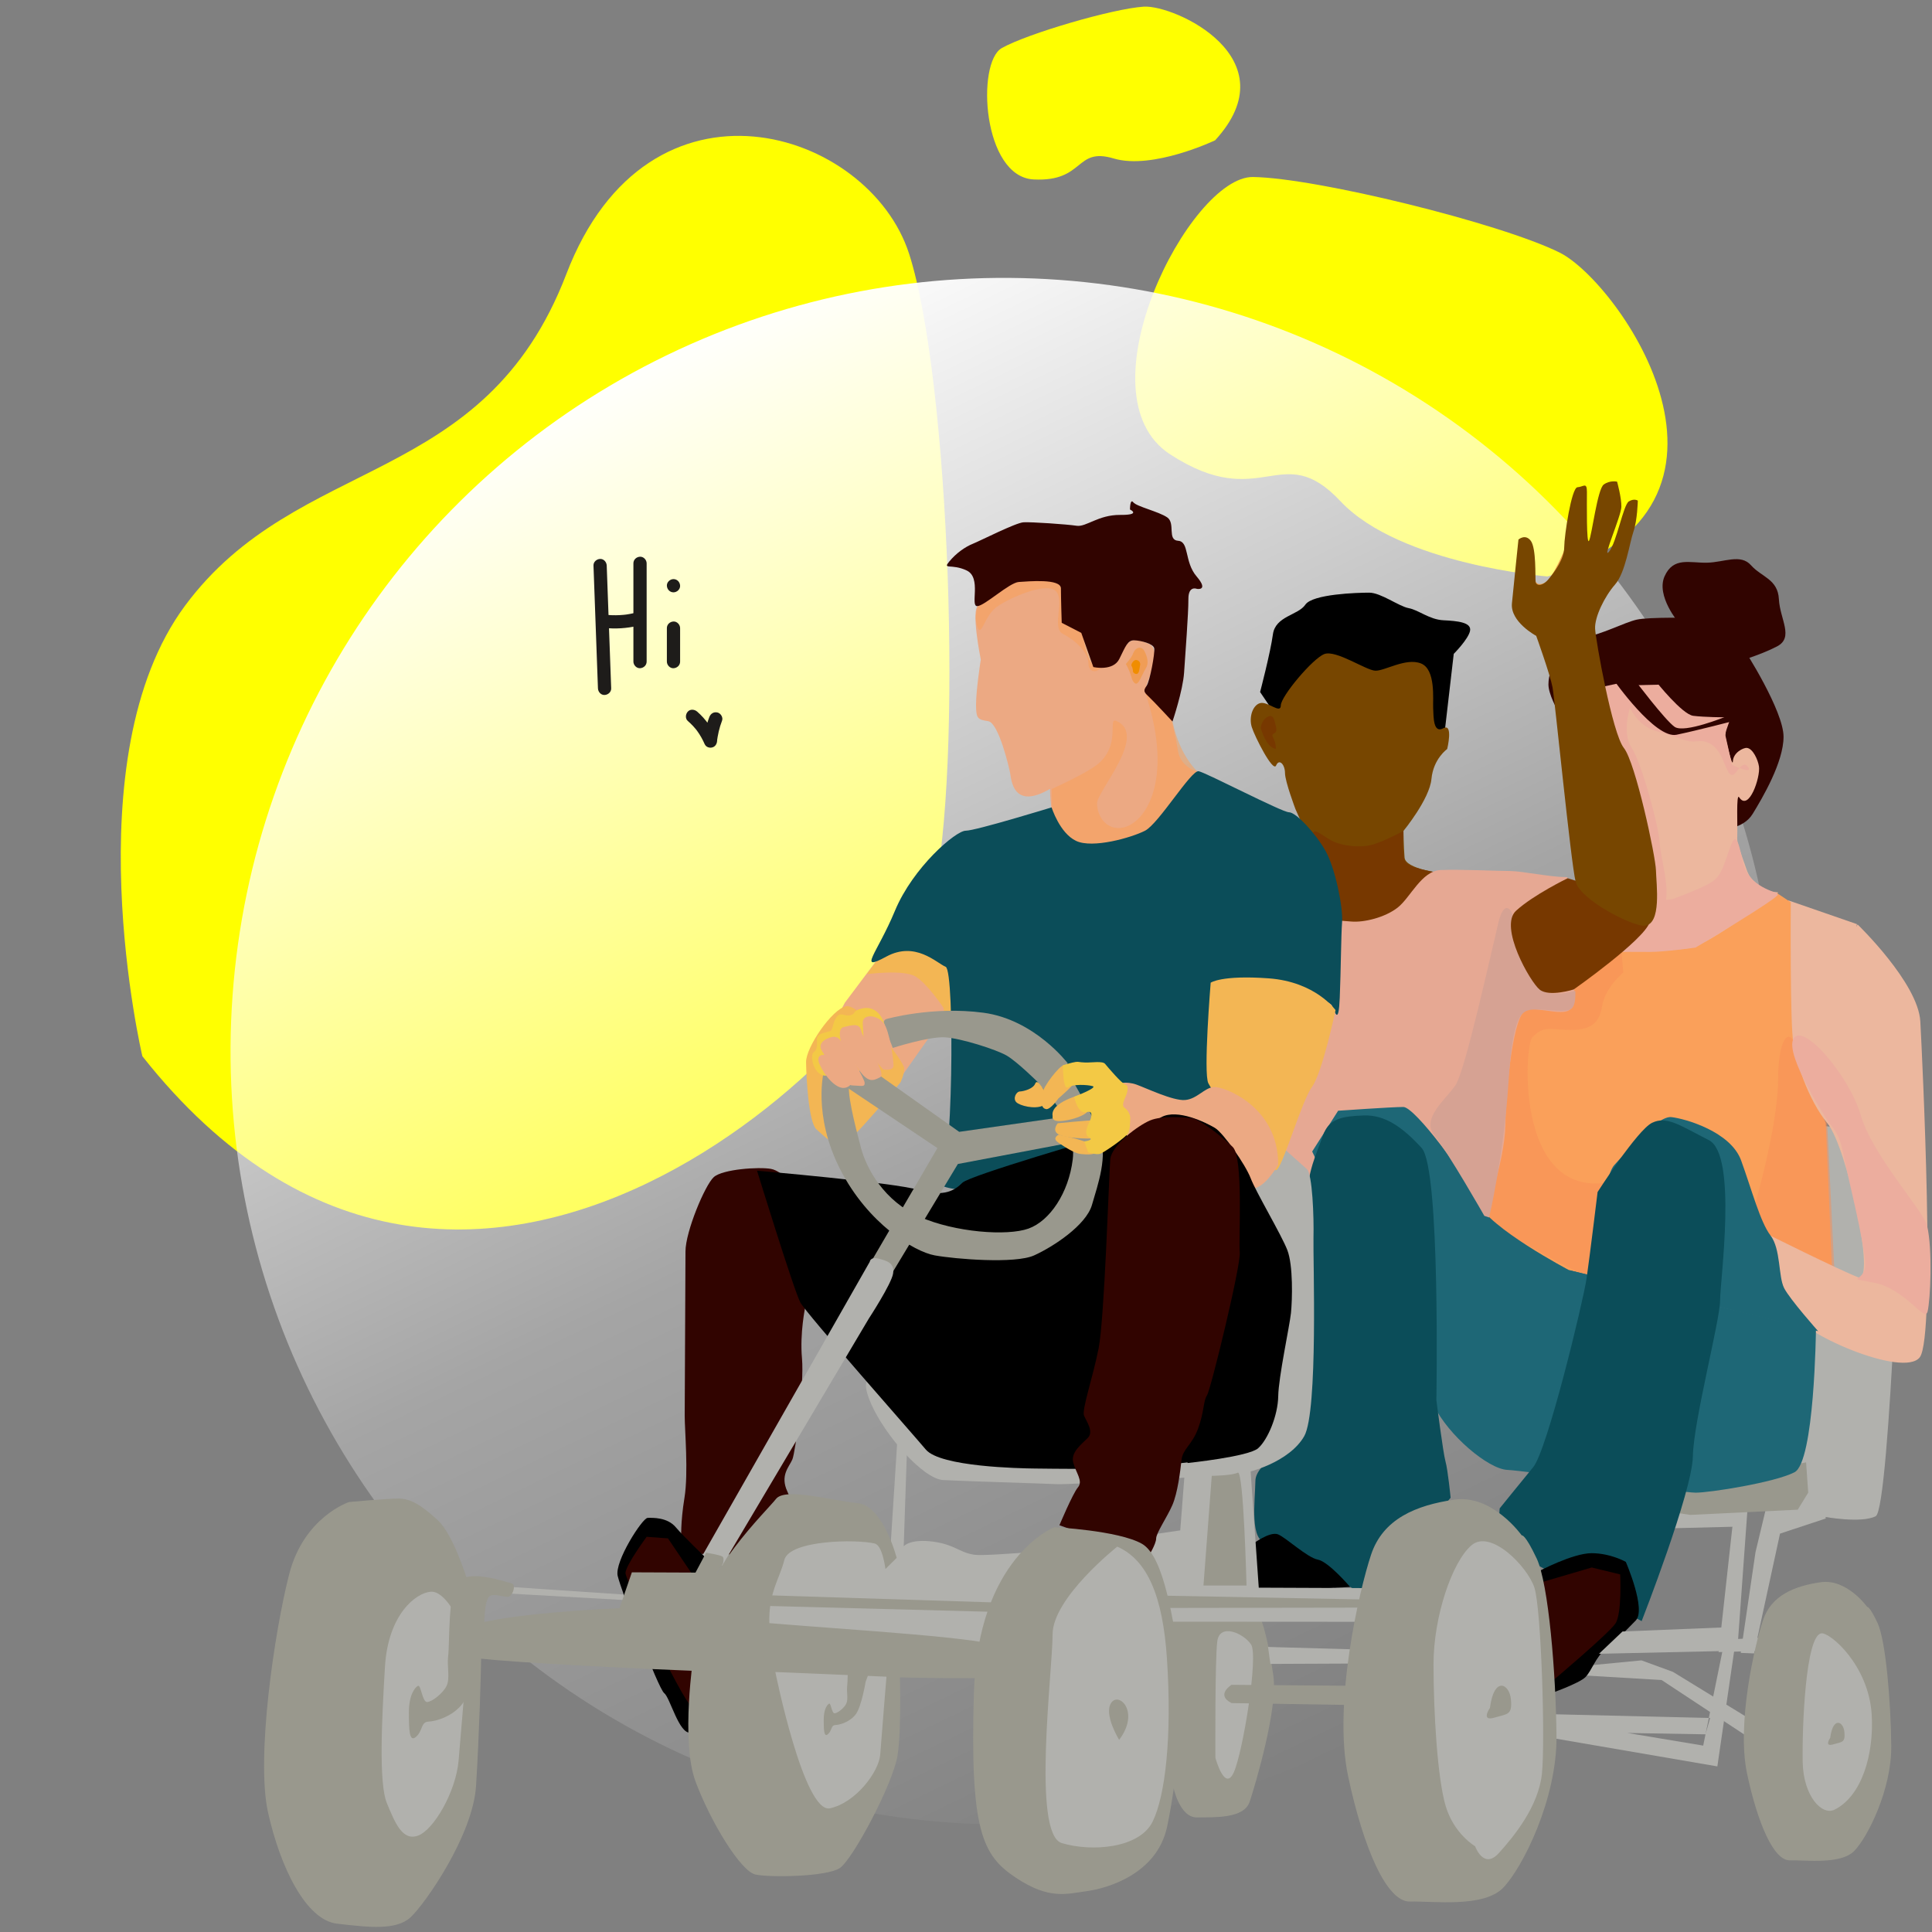 <?xml version="1.0" encoding="UTF-8" standalone="no"?> <svg xmlns="http://www.w3.org/2000/svg" xmlns:xlink="http://www.w3.org/1999/xlink" xmlns:serif="http://www.serif.com/" width="100%" height="100%" viewBox="0 0 1000 1000" version="1.1" xml:space="preserve" style="fill-rule:evenodd;clip-rule:evenodd;stroke-linejoin:round;stroke-miterlimit:2;"><rect x="0" y="0" width="1000" height="1000" fill="#808080" stroke="none"/> <g transform="matrix(0.848,0,0,1.341,-912.049,-224.514)"> <path d="M1162.42,575.095C1162.42,575.095 1119.53,460.005 1188.49,401.197C1257.44,342.39 1370.98,356.112 1421.2,273.222C1471.43,190.333 1605.85,217.106 1630.45,265.426C1655.06,313.746 1663.75,463.804 1644.62,515.324C1625.49,566.843 1360.66,733.874 1162.42,575.095Z" style="fill:rgb(255,255,0);"></path> </g> <g transform="matrix(0.091,-0.326,0.63,0.175,332.938,576.695)"> <path d="M1162.42,575.095C1162.42,575.095 1119.53,460.005 1188.49,401.197C1257.44,342.39 1137.62,344.267 1187.85,261.378C1238.07,178.489 1605.85,217.106 1630.45,265.426C1655.06,313.746 1663.75,463.804 1644.62,515.324C1625.49,566.843 1360.66,733.874 1162.42,575.095Z" style="fill:rgb(255,255,0);"></path> </g> <g transform="matrix(-0.04,-0.153,0.296,-0.077,505.21,294.755)"> <path d="M1162.42,575.095C1162.42,575.095 1119.53,460.005 1188.49,401.197C1257.44,342.39 1137.62,344.267 1187.85,261.378C1238.07,178.489 1605.85,217.106 1630.45,265.426C1655.06,313.746 1663.75,463.804 1644.62,515.324C1625.49,566.843 1360.66,733.874 1162.42,575.095Z" style="fill:rgb(255,255,0);"></path> </g> <g transform="matrix(0.607,1.253,-1.253,0.607,584.254,-956.431)"> <circle cx="949.673" cy="511.665" r="287.483" style="fill:url(#_Linear1);"></circle> </g> <g id="Ebene3" transform="matrix(0.987,0,0,0.987,-706.4,119.501)"> <g transform="matrix(1.014,0,0,1.014,777.874,-121.127)"> <path d="M882.445,784.526C882.445,784.526 901.247,787.998 908.742,784.212C916.238,780.427 922.5,585.38 922.5,585.38L871.988,581.756L868.798,749.862L872.235,774.888L882.445,784.526Z" style="fill:rgb(177,177,173);"></path> </g> <g transform="matrix(1,0,0,1,61.863,0)"> <path d="M1570.77,789.999L1525.2,759.951L1482.48,757.439L1483.16,752.684L1514.64,749.649L1531.15,755.678L1574.74,782.393L1570.77,789.999Z" style="fill:rgb(177,177,173);"></path> </g> <g transform="matrix(1,0,0,1,61.863,0)"> <path d="M1578.7,744.648L1555.1,745.316L1562.34,679.581L1528.31,680.426L1529.88,668.895L1570.39,668.462L1565.34,738.433L1577.95,737.689L1578.7,744.648Z" style="fill:rgb(177,177,173);"></path> </g> <g transform="matrix(0.994,0.113,-0.113,0.994,151.098,-173.111)"> <path d="M1607.49,670.744L1584.57,681.325L1578.13,745.259L1571.17,745.771L1572.9,692.422L1577.3,656.543L1602.14,644.995L1607.49,670.744Z" style="fill:rgb(177,177,173);"></path> </g> <g transform="matrix(0.692,0,0,0.692,690.21,248.242)"> <path d="M1451.87,684.119C1451.87,684.119 1436.51,662.431 1416.48,665.37C1396.45,668.309 1379.14,675.384 1372.86,694.205C1366.59,713.027 1352.8,772.686 1360.81,810.372C1368.82,848.058 1381.05,876.436 1393.25,876.131C1405.45,875.826 1431.89,879.488 1442.12,868.911C1452.35,858.334 1470.38,822.335 1470.09,789.448C1469.8,756.561 1465.96,709.471 1459.69,696.195C1453.42,682.918 1451.87,684.119 1451.87,684.119Z" style="fill:rgb(153,152,141);"></path> </g> <g transform="matrix(1,0,0,1,61.863,0)"> <path d="M1534.2,205.555C1534.2,205.555 1522.16,191.415 1526.78,181.128C1531.4,170.84 1539.88,174.196 1548.99,174.014C1558.09,173.832 1566.63,169.161 1572.11,175.362C1577.58,181.563 1586.18,182.577 1586.72,193.146C1587.27,203.715 1594.75,213.179 1585.76,217.903C1576.76,222.627 1563.29,226.457 1563.29,226.457L1534.2,205.555Z" style="fill:rgb(49,4,0);"></path> </g> <g transform="matrix(1,0,0,1,61.863,0)"> <path d="M1548.73,213.778C1548.73,213.778 1563.77,212.868 1566.49,216.536C1569.2,220.204 1589.16,251.907 1589.16,265.281C1589.16,278.654 1578.07,297.419 1572.95,305.767C1567.83,314.115 1555.96,313.903 1555.96,313.903L1560.91,286.917L1551.01,261.92L1520.03,247.307L1504.09,245.794L1481.44,268.213C1481.44,268.213 1465.93,247.684 1465.87,237.87C1465.82,228.057 1474.04,214.871 1483.86,213.325C1493.69,211.78 1505.54,205.395 1512.08,203.895C1518.63,202.395 1542.74,202.968 1542.74,202.968L1548.73,213.778Z" style="fill:rgb(49,4,0);"></path> </g> <g transform="matrix(1.112,0,0,1.365,-85.736,-98.089)"> <path d="M1401.75,266.303L1406.3,234.368C1406.3,234.368 1413.28,228.67 1414,225.47C1414.71,222.27 1408.12,221.722 1401.46,221.46C1394.79,221.198 1389.76,217.516 1385.06,216.807C1380.36,216.097 1371.96,210.851 1366.4,210.851C1360.84,210.851 1339.7,211.374 1336.31,215.472C1332.91,219.57 1322.2,219.807 1321.02,226.881C1319.84,233.954 1314.98,249.032 1314.98,249.032L1323.13,258.879L1348.6,249.539L1401.75,266.303Z"></path> </g> <g transform="matrix(1,0,0,1,61.863,0)"> <path d="M1582.18,430.703C1582.18,430.703 1601.14,434.159 1601.24,444.81C1601.33,455.461 1615.02,433.64 1615.02,433.64L1627.65,363.554L1591.69,351.102L1582.18,430.703Z" style="fill:rgb(236,183,158);"></path> </g> <g transform="matrix(1,0,0,1,61.863,0)"> <path d="M1575.28,366.37L1586.31,346.883C1586.31,346.883 1573.8,346.678 1569.74,334.81C1565.69,322.941 1564.67,321.845 1564.89,317.137C1565.1,312.428 1564.28,294.617 1565.85,297.007C1570.97,304.838 1577.1,286.472 1576.27,280.858C1575.75,277.355 1573.1,271.511 1569.99,271.142C1568.12,270.92 1562.8,273.602 1562.6,278.096C1562.39,282.475 1558.52,264.969 1558.52,264.969C1558.52,264.969 1560.4,258.143 1556.3,255.146C1552.2,252.15 1523.31,240.378 1520.33,239.702C1517.36,239.026 1498.81,238.797 1495.89,243.909C1492.97,249.022 1494.82,260.091 1494.82,260.091L1507.68,330.736C1507.68,330.736 1518.52,363.775 1503.94,373.36C1489.36,382.944 1476.31,393.488 1476.31,393.488L1472.56,402.846L1468.79,408.361C1468.79,408.361 1461.37,427.3 1468.64,430.537C1475.91,433.773 1516.32,440.329 1521.85,436.572C1527.39,432.815 1565.03,371.294 1565.03,371.294L1575.28,366.37Z" style="fill:rgb(236,183,158);"></path> </g> <g transform="matrix(1,0,0,1,61.863,0)"> <path d="M1592.96,352.1L1585.7,347.261C1585.7,347.261 1550.35,374.328 1540.15,376.066C1529.95,377.805 1503.9,377.91 1503.9,377.91L1452.14,404.845L1441.65,431.632L1435.19,498.641L1432.02,526.539L1477.15,569.768L1543.1,557.542L1592.72,572.342L1615.88,575.034L1611.3,467.854C1611.3,467.854 1596.17,434.587 1594.33,425.913C1592.5,417.238 1592.96,352.1 1592.96,352.1Z" style="fill:rgb(250,160,90);"></path> </g> <g transform="matrix(1.014,0,0,1.014,712.971,-121.127)"> <path d="M778.405,635.737C778.405,635.737 835.712,669.962 830.832,660.296C824.743,648.234 915.469,577.061 850.505,606.477C785.541,635.892 790.596,541.517 795.137,536.587C801.175,530.031 805.205,532.702 814.66,532.702C824.115,532.702 829.677,530.296 831.227,520.531C832.777,510.766 842.196,503.008 842.196,503.008L840.985,488.527L815.395,503.086L791.254,513.012L775.708,527.068L768.702,596.562L763.643,617.613L764.572,626.119L778.405,635.737Z" style="fill:rgb(250,142,87);fill-opacity:0.49;"></path> </g> <g transform="matrix(1.014,0,0,1.014,712.971,-121.127)"> <path d="M951.398,657.14L947.646,580.41C947.646,580.41 933.412,560.612 931.826,545.47C930.24,530.328 922.303,533.392 922.303,558.053C922.303,582.714 909.64,625.537 909.64,625.537L910.645,637.748L951.398,657.14Z" style="fill:rgb(250,142,87);fill-opacity:0.49;"></path> </g> <g transform="matrix(1.06,0,0,1.06,-16.287,-21.807)"> <path d="M1404.07,338.405C1404.07,338.405 1385.91,336.355 1385.44,330.629C1384.97,324.902 1384.9,317.425 1384.9,317.425C1384.9,317.425 1397.81,301.747 1398.74,291.731C1399.68,281.715 1406.53,276.914 1406.53,276.914C1406.53,276.914 1409.67,263.909 1404.61,266.643C1399.56,269.377 1399.81,260.997 1399.59,256.718C1399.37,252.439 1400.99,237.479 1393.52,234.561C1386.05,231.642 1375.64,238.326 1370.98,238.162C1366.32,237.997 1351.51,227.724 1345.73,229.934C1339.95,232.145 1324.21,250.913 1324.21,255.37C1324.21,259.827 1317.65,253.122 1313.91,254.223C1310.17,255.323 1308.4,261.36 1309.84,266.037C1311.28,270.715 1320.38,288.67 1321.89,285.063C1323.41,281.456 1326.29,284.619 1326.29,288.8C1326.29,292.982 1331.47,306.666 1331.47,306.666L1351.94,352.81L1354.49,364.725L1386.87,365.356L1404.07,338.405Z" style="fill:rgb(119,70,0);"></path> </g> <g transform="matrix(1.014,0,0,1.014,712.971,-121.127)"> <path d="M728.396,429.844C728.396,429.844 719.696,434.607 713.166,436.692C706.635,438.776 696.86,437.653 691.413,434.823C685.965,431.994 681.276,426.701 681.439,432.981C681.602,439.261 691.651,465.625 691.651,465.625L693.654,476.526L701.873,482.936L727.484,478.848L738.169,465.962L746.269,454.024L744.532,450.982C744.532,450.982 731.085,449.048 729.368,445.564C727.651,442.08 728.396,429.844 728.396,429.844Z" style="fill:rgb(119,56,0);"></path> </g> <g transform="matrix(1.014,0,0,1.014,712.971,-121.127)"> <path d="M841.448,354.59C841.448,354.59 844.779,374.212 859.44,378.224C874.102,382.236 874.443,384.143 880.892,383.392C887.341,382.641 891.414,387.583 893.743,393.024C896.072,398.464 896.9,401.309 898.911,400.783C900.922,400.256 903.947,392.622 906.791,396.751C909.635,400.881 898.43,395.618 898.43,395.618L894.843,379.568L897.322,372.441L861.695,354.114L841.448,354.59Z" style="fill:rgb(236,173,158);"></path> </g> <g transform="matrix(1.014,0,0,1.014,777.874,-121.127)"> <path d="M899.405,478.174C899.405,478.174 930.735,508.393 931.828,528.312C932.921,548.231 939.767,690.701 931.607,701.919C923.446,713.137 868.209,689.134 864.99,677.931C861.771,666.727 851.147,637.551 851.147,637.551C851.147,637.551 890.152,657.002 899.675,660.614C909.198,664.226 893.981,593.441 883.852,581.101C873.722,568.76 866.665,547.396 866.665,538.595C866.665,529.793 899.405,478.174 899.405,478.174Z" style="fill:rgb(236,183,158);"></path> </g> <g transform="matrix(1,0,0,1,61.863,0)"> <path d="M1431.43,520.23C1431.43,520.23 1442.98,488.359 1443.3,468.816C1443.62,449.272 1447.45,409.924 1454.5,408.402C1461.56,406.879 1477.26,413.337 1478.21,406.234C1479.17,399.132 1479.97,395.074 1479.97,395.074C1479.97,395.074 1467.01,402.739 1460.32,393.563C1453.63,384.388 1446.38,367.963 1449.78,359.693C1453.17,351.423 1482.45,338.864 1474.65,338.864C1466.85,338.864 1451.62,335.7 1445.85,335.7C1440.08,335.7 1419.17,334.743 1409.26,335.191C1399.35,335.64 1393.52,349.554 1386.89,354.804C1380.27,360.054 1369.1,362.796 1362.36,362.181C1355.61,361.566 1353.87,361.566 1353.87,361.566L1337.64,422.268L1331.64,452.457L1325.15,481.606C1325.15,481.606 1329.88,498.294 1342.51,497.157C1355.14,496.02 1431.43,520.23 1431.43,520.23Z" style="fill:rgb(230,168,147);"></path> </g> <g transform="matrix(1,0,0,1,61.863,0)"> <path d="M1522.37,236.43C1522.37,236.43 1535.97,253.573 1541.82,254.312C1547.66,255.05 1558.59,255.11 1558.59,255.11L1561.18,252.534L1522.37,236.43" style="fill:rgb(49,4,0);"></path> </g> <g transform="matrix(1,0,0,1,61.863,0)"> <path d="M1602.1,661.675L1600.98,645.809L1579.7,649.994L1528.87,654.956L1528.87,671.641L1540.25,673.364L1596.62,670.625L1602.1,661.675Z" style="fill:rgb(153,152,141);"></path> </g> <g transform="matrix(1,0,0,1,61.863,0)"> <path d="M1476.67,545C1476.67,545 1434.36,522.741 1428.65,509.263C1422.93,495.785 1395.81,459.44 1389.78,459.44C1383.74,459.44 1355.58,461.413 1355.58,461.413L1341.97,482.805C1341.97,482.805 1398.08,599.914 1405.7,615.793C1413.31,631.672 1434.33,649.282 1444.26,649.753C1454.18,650.225 1535.63,661.705 1543.09,661.705C1550.55,661.705 1584.35,656.405 1594.88,651.017C1605.41,645.63 1606.15,576.375 1606.15,576.375" style="fill:rgb(30,103,118);"></path> </g> <g transform="matrix(1,0,0,1,61.863,0)"> <path d="M1476.67,545C1476.67,545 1483.52,552.179 1487.52,545.515C1491.53,538.851 1494.2,496.711 1500.37,489.934C1506.54,483.157 1523,463.9 1530.38,464.755C1537.76,465.61 1561.42,472.393 1566.91,487.475C1572.4,502.557 1576.9,519.752 1582.33,526.842C1587.77,533.931 1586.38,548.423 1589.46,554.424C1592.54,560.424 1607.31,577.011 1607.31,577.011" style="fill:rgb(30,103,118);"></path> </g> <g transform="matrix(1,0,0,1,61.863,0)"> <path d="M1514.75,729.065C1514.75,729.065 1541.25,661.369 1541.6,642.729C1541.95,624.088 1555.88,571.293 1555.88,560.883C1555.88,550.473 1565.1,484.511 1549.98,476.823C1534.85,469.135 1527.96,463.975 1520.21,467.746C1512.46,471.517 1491.64,504.042 1491.64,504.042C1491.64,504.042 1487.59,537.475 1485.87,549.339C1484.14,561.202 1465.3,639.3 1457.9,648.3C1450.51,657.3 1440.31,669.923 1440.31,669.923C1440.31,669.923 1438.06,689.145 1447.32,688.305C1456.57,687.464 1457.82,698.464 1457.82,698.464L1514.75,729.065Z" style="fill:rgb(11,77,89);"></path> </g> <g transform="matrix(1,0,0,1,61.863,0)"> <path d="M1460.67,702.994C1460.67,702.994 1478.6,693.427 1488.53,693.441C1498.46,693.455 1506.44,697.994 1506.44,697.994C1506.44,697.994 1517.32,723.043 1511.62,728.769C1505.91,734.495 1500.1,740.937 1495.49,744.257C1490.87,747.577 1488.55,755.1 1485.28,758.428C1482.02,761.755 1466.13,767.307 1466.13,767.307L1460.67,702.994Z"></path> </g> <g transform="matrix(1,0,0,1,61.863,0)"> <path d="M1414.57,664.362C1414.57,664.362 1413.14,649.787 1411.88,645.336C1410.62,640.885 1407.1,613.194 1407.1,613.194C1407.1,613.194 1409.27,491.782 1399.41,480.994C1389.54,470.207 1380.25,463.476 1369.02,463.887C1357.78,464.298 1350.73,465.447 1347.64,474.385C1344.55,483.322 1338.96,493.745 1339.24,510.274C1339.52,526.804 1345.4,604.107 1339.33,621.108C1333.26,638.109 1312.33,645.234 1312.19,655.571C1312.04,665.908 1308.9,688.048 1318.61,688.048C1328.32,688.048 1363.71,714.616 1369.19,714.212C1374.66,713.807 1414.57,664.362 1414.57,664.362Z" style="fill:rgb(11,77,89);"></path> </g> <g transform="matrix(1,0,0,1,61.863,0)"> <path d="M1361.88,711.165L1315.13,713.623L1310.69,711.994L1310.69,688.692C1310.69,688.692 1319.78,681.814 1324.08,683.581C1328.37,685.348 1339.35,695.774 1344.96,696.827C1350.57,697.881 1361.88,711.165 1361.88,711.165Z"></path> </g> <g transform="matrix(1,0,0,1,61.863,0)"> <path d="M1269.15,815.997C1269.15,815.997 1272.35,832.135 1281.53,832.009C1290.72,831.882 1306.24,832.743 1309.21,823.737C1312.18,814.73 1324.08,774.833 1321.61,757.713C1319.13,740.593 1314.85,719.932 1308.78,719.932C1302.71,719.932 1266.25,721.956 1266.25,721.956C1266.25,721.956 1271.08,742.434 1271.08,756.503C1271.08,770.571 1269.15,815.997 1269.15,815.997Z" style="fill:rgb(153,152,141);"></path> </g> <g transform="matrix(1,0,0,1,56.02,0.99)"> <path d="M1505.53,235.853C1505.53,235.853 1503.48,249.321 1498.08,251.343C1492.68,253.365 1488.2,246.303 1488.2,246.303L1492.12,239.298L1505.53,235.853Z" style="fill:rgb(49,4,0);"></path> </g> <g transform="matrix(1,0,0,1,61.863,0)"> <path d="M1459.2,183.637C1459.2,183.637 1458.7,193.062 1464.21,191.094C1469.71,189.127 1474.6,166.439 1474.6,166.439C1474.6,166.439 1468.12,182.65 1463.87,184.559C1459.61,186.469 1459.2,183.637 1459.2,183.637Z" style="fill:rgb(236,158,73);"></path> </g> <g transform="matrix(1,0,0,1,61.863,0)"> <path d="M1049.23,722.404L1095.35,711.745C1095.35,711.745 1102.63,693.968 1112.48,692.603C1122.33,691.238 1121.02,687.382 1121.02,687.382L1124.69,629.989L1129.63,634.396L1127.77,689.801C1127.77,689.801 1131,685.752 1143.35,687.409C1155.7,689.065 1158.1,694.414 1167.57,694.414C1177.03,694.414 1199.51,692.447 1199.51,692.447L1172.27,745.559L1123.85,743.204L1044.66,734.29L1049.23,722.404Z" style="fill:rgb(177,177,173);"></path> </g> <g transform="matrix(1,0,0,1,61.863,0)"> <path d="M1254.65,684.126L1272.78,681.484L1275.35,648.193L1309.24,644.151L1313.96,711.524L1375.18,711.773L1371.82,729.422L1268.33,729.356L1254.7,692.411L1254.65,684.126Z" style="fill:rgb(177,177,173);"></path> </g> <g transform="matrix(1,0,0,1,61.863,0)"> <path d="M1291.22,800.737C1291.22,800.737 1296.16,819.085 1300.93,808.226C1305.7,797.367 1313.88,747.254 1309.92,741.308C1305.96,735.363 1293.45,729.947 1292.2,739.686C1290.94,749.424 1291.22,800.737 1291.22,800.737Z" style="fill:rgb(177,177,173);"></path> </g> <g transform="matrix(1,0,0,1,61.863,0)"> <path d="M1299.7,772.053L1370.32,773.186L1370.01,763.033L1299.66,762.476C1299.66,762.476 1291.13,767.762 1299.7,772.053Z" style="fill:rgb(153,152,141);"></path> </g> <g transform="matrix(1,0,0,1,61.863,0)"> <path d="M1468.12,760.309C1468.12,760.309 1497.49,735.578 1501.01,730.303C1504.53,725.029 1503.49,704.574 1503.49,704.574L1488.57,700.938L1462.88,708.491L1468.12,760.309Z" style="fill:rgb(49,4,0);"></path> </g> <g transform="matrix(1,0,0,1,61.863,0)"> <path d="M1564.02,739.544L1554.45,805.256L1469.08,790.589L1468.57,777.907L1550.66,779.874L1548.23,788.431L1507.3,787.726L1547.03,794.354L1558.2,739.485L1564.02,739.544Z" style="fill:rgb(177,177,173);"></path> </g> <g transform="matrix(1,0,0,1,69.972,0)"> <path d="M1607.76,827.959C1601.17,831.191 1591.46,820.861 1591.09,803.041C1590.73,785.221 1592.57,736.363 1600.92,735.471C1605.51,734.981 1625.65,752.166 1627.27,777.958C1628.6,799.091 1621.93,821.003 1607.76,827.959Z" style="fill:rgb(177,177,173);"></path> </g> <g transform="matrix(1,0,0,1,61.863,0)"> <path d="M1557.93,744.741L1492.38,746.195L1504.7,734.504L1560.4,732.255L1557.93,744.741Z" style="fill:rgb(177,177,173);"></path> </g> <g transform="matrix(1,0,0,1,63.921,0.332)"> <path d="M1379.88,750.907L1317.99,751.175L1316.76,742.279L1371.98,743.834L1379.88,750.907Z" style="fill:rgb(177,177,173);"></path> </g> <g transform="matrix(1.014,0,0,1.014,712.971,-121.127)"> <path d="M772.831,629.689C772.831,629.689 780.424,597.573 782.796,560.536C785.167,523.498 789.625,522.15 796.991,522.15C804.358,522.15 812.527,523.758 815.276,521.811C818.026,519.864 817.387,512.442 817.387,512.442C817.387,512.442 801.493,517.425 797.065,509.148C792.637,500.872 784.16,477.892 784.921,475.011C785.682,472.13 780.96,463.532 777.664,477.045C774.368,490.557 760.567,553.502 755.537,561.116C750.508,568.729 737.386,578.398 744.617,587.384C751.848,596.37 770.354,628.862 770.354,628.862" style="fill:rgb(214,162,147);"></path> </g> <g transform="matrix(1.014,0,0,1.014,712.971,-121.127)"> <path d="M839.703,492.307C839.703,492.307 848.799,492.362 856.218,492.362C863.637,492.362 879.574,490.115 879.574,490.115C879.574,490.115 923.147,464.236 922.178,462.611C921.209,460.985 907.092,459.093 904.151,445.955C901.209,432.818 900.206,429.925 896.638,440.591C893.07,451.256 891.932,454.283 885.673,457.532C879.414,460.78 867.616,465.069 867.616,465.069L854.028,466.597L839.703,492.307Z" style="fill:rgb(236,173,158);"></path> </g> <g transform="matrix(1,0,0,1,61.863,0)"> <path d="M1475.96,339.494C1475.96,339.494 1522.22,353.113 1518.97,362.607C1515.71,372.1 1479.14,397.799 1479.14,397.799C1479.14,397.799 1466.32,401.879 1461.31,397.927C1456.3,393.974 1439.74,364.929 1448.88,356.544C1458.02,348.16 1475.96,339.494 1475.96,339.494Z" style="fill:rgb(119,56,0);"></path> </g> <g transform="matrix(1.014,0,0,1.014,712.971,-121.127)"> <path d="M948.695,580.865C948.695,580.865 925.346,545.759 930.27,537.164C935.194,528.57 959.189,556.501 965.092,576.965C970.995,597.429 997.624,626.587 999.329,633.875C1002.26,646.41 1001.04,672.382 999.591,678.334C998.141,684.287 988.373,666.714 971.997,663.469C955.621,660.224 967.059,663.71 967.346,654.389C967.632,645.068 957.468,605.207 955.743,595.529C954.018,585.851 948.695,580.865 948.695,580.865" style="fill:rgb(236,173,158);"></path> </g> <g transform="matrix(1.014,0,0,1.014,712.971,-121.127)"> <path d="M846.309,364.102C846.309,364.102 840.981,378.248 846.469,386.662C851.957,395.076 860.69,427.959 861.043,435.952C861.397,443.945 868.55,466.264 861.545,469.941C854.541,473.618 847.947,456.301 847.947,456.301L838.541,404.559L825.83,371.202L831.592,355.205L839.354,353.536L847.764,359.051L846.309,364.102Z" style="fill:rgb(236,173,158);"></path> </g> <g transform="matrix(1,0,0,1,61.863,0)"> <path d="M1516.24,364.396C1510.26,364.872 1482.56,351.047 1480.1,341.158C1477.63,331.269 1469.24,245.921 1468.01,239.327C1466.78,232.734 1459.45,212.372 1459.45,212.372C1459.45,212.372 1445.79,205.103 1446.72,195.366C1447.66,185.629 1450.14,161.882 1450.14,161.882C1450.14,161.882 1453.74,158.657 1456.63,162.562C1459.52,166.466 1458.89,181.464 1459.13,183.884C1459.37,186.304 1462.73,186.56 1466.03,182.515C1469.34,178.47 1474.09,172.154 1474.14,165.887C1474.19,159.619 1477.97,134.627 1481.09,134.443C1484.21,134.259 1486.05,131.502 1486.05,136.88C1486.05,142.257 1485.73,165.266 1487.17,162.478C1488.62,159.69 1491.55,135.431 1494.86,133.025C1498.16,130.62 1501.87,131.523 1501.87,131.523C1501.87,131.523 1504.22,139.924 1504.11,144.749C1504,149.575 1493.69,172.985 1497.64,168.242C1501.59,163.5 1505.13,143.625 1508.03,141.874C1510.92,140.122 1512.74,141.474 1512.74,141.474C1512.74,141.474 1512.51,151.81 1510.44,157.746C1508.38,163.682 1506.3,179.188 1500.79,185.471C1495.28,191.754 1490,202.578 1490.34,208.674C1490.68,214.77 1499.35,263.62 1505.44,271.207C1511.53,278.794 1522.05,327.868 1522.25,335.35C1522.45,342.832 1525.33,363.672 1516.24,364.396Z" style="fill:rgb(119,70,0);"></path> </g> <g transform="matrix(1.372,-0.322,0.294,1.25,-598.706,429.766)"> <path d="M1523.98,237.126C1523.98,237.126 1534,264.608 1542.11,264.822C1550.23,265.035 1563.71,264.666 1563.71,264.666L1561.58,262.196C1561.58,262.196 1545,265.12 1542.06,261.49C1539.12,257.86 1531.59,239.079 1531.59,239.079L1523.98,237.126Z" style="fill:rgb(49,4,0);"></path> </g> </g> <g id="Figuren" transform="matrix(1,0,0,1,277.186,248.188)"> <g transform="matrix(0.685,0,0,0.685,30.002,108.107)"> <path d="M0,-92.806C0.876,-68.69 1.751,-44.574 2.627,-20.457C2.875,-13.638 3.123,-6.819 3.37,0C3.465,2.611 5.602,5.124 8.37,5C10.998,4.882 13.472,2.8 13.37,0C12.495,-24.116 11.619,-48.232 10.743,-72.348C10.496,-79.168 10.248,-85.987 10,-92.806C9.905,-95.417 7.768,-97.93 5,-97.806C2.373,-97.688 -0.102,-95.606 0,-92.806" style="fill:rgb(30,28,26);fill-rule:nonzero;"></path> </g> <g transform="matrix(0.685,0,0,0.685,50.664,94.25)"> <path d="M0,-74.245L0,0C0,2.615 2.3,5.121 5,5C7.709,4.879 10,2.803 10,0L10,-74.245C10,-76.86 7.7,-79.366 5,-79.245C2.291,-79.123 0,-77.048 0,-74.245" style="fill:rgb(30,28,26);fill-rule:nonzero;"></path> </g> <g transform="matrix(0.685,0,0,0.685,35.615,69.379)"> <path d="M0,10.83C8.345,11.767 16.808,11.189 24.992,9.328C27.545,8.747 29.29,5.666 28.484,3.177C27.619,0.503 25.069,-0.937 22.333,-0.315C20.433,0.117 18.521,0.465 16.593,0.757C17.698,0.59 16.379,0.783 16.14,0.811C15.62,0.872 15.098,0.927 14.576,0.977C13.607,1.069 12.636,1.141 11.664,1.192C7.771,1.396 3.873,1.265 0,0.83C-2.608,0.537 -5.111,3.339 -5,5.83C-4.867,8.789 -2.794,10.516 0,10.83" style="fill:rgb(30,28,26);fill-rule:nonzero;"></path> </g> <g transform="matrix(0.685,0,0,0.685,74.837,76.924)"> <path d="M0,25.311L0,0C0,-2.615 -2.3,-5.121 -5,-5C-7.709,-4.878 -10,-2.803 -10,0L-10,25.311C-10,27.926 -7.7,30.432 -5,30.311C-2.291,30.189 0,28.114 0,25.311" style="fill:rgb(30,28,26);fill-rule:nonzero;"></path> </g> <g transform="matrix(0.685,0,0,0.685,71.414,51.554)"> <path d="M0,10C2.616,10 5.121,7.7 5,5C4.879,2.291 2.803,0 0,0C-2.615,0 -5.121,2.3 -5,5C-4.878,7.709 -2.803,10 0,10" style="fill:rgb(30,28,26);fill-rule:nonzero;"></path> </g> <g transform="matrix(0.685,0,0,0.685,78.825,132.606)"> <path d="M0,-11.124C1.413,-9.898 2.762,-8.603 4.033,-7.231C4.668,-6.545 5.284,-5.842 5.88,-5.122C6.212,-4.722 6.525,-4.307 6.855,-3.907C6.707,-4.086 6.254,-4.708 6.641,-4.176C6.793,-3.965 6.95,-3.758 7.103,-3.548C8.199,-2.034 9.213,-0.46 10.136,1.166C10.597,1.979 11.036,2.804 11.452,3.642C11.66,4.06 11.862,4.481 12.058,4.906C12.228,5.274 12.894,6.825 12.305,5.423C12.811,6.626 13.379,7.765 14.603,8.411C15.613,8.945 16.654,9.157 17.791,9.004C20.395,8.655 21.884,6.607 22.126,4.094C22.189,3.439 22.157,2.611 22.359,1.986C22.265,2.673 22.245,2.824 22.299,2.44C22.323,2.265 22.349,2.09 22.375,1.916C22.427,1.566 22.483,1.217 22.541,0.868C22.774,-0.526 23.055,-1.913 23.381,-3.288C24.032,-6.041 24.875,-8.743 25.882,-11.386C26.814,-13.836 24.851,-16.977 22.39,-17.537C19.537,-18.186 17.238,-16.667 16.239,-14.045C14.016,-8.206 12.725,-2.12 12.126,4.094C15.4,3.651 18.674,3.208 21.948,2.765C18.579,-5.248 13.666,-12.474 7.071,-18.195C5.097,-19.908 1.915,-20.281 0,-18.195C-1.725,-16.315 -2.11,-12.954 0,-11.124" style="fill:rgb(30,28,26);fill-rule:nonzero;"></path> </g> </g> <g id="Ebene2" transform="matrix(0.987,0,0,0.987,-706.4,119.501)"> <g transform="matrix(1,0,0,1,61.863,0)"> <path d="M1076.15,564.238C1076.15,564.238 1081.63,560.69 1081.63,545.72C1081.63,530.75 1082.51,518.082 1077.68,510.695C1072.86,503.308 1064.58,493.067 1058.18,491.913C1051.78,490.758 1032.79,492.06 1028.16,496.222C1023.54,500.384 1013.32,524.861 1013.32,535.182C1013.32,545.503 1012.91,613.848 1012.91,621.414C1012.91,628.98 1014.93,651.299 1012.78,664.445C1010.63,677.591 1011.11,685.704 1011.11,685.704L1018.25,693.757C1018.25,693.757 1044.89,694.316 1050.72,694.251C1056.56,694.186 1063.39,691.431 1063.39,687.919C1063.39,684.408 1060.31,674.784 1062.82,672.067C1065.33,669.351 1070.82,669.749 1066.78,661.173C1062.74,652.597 1067.75,648.187 1069.39,644.217C1071.02,640.247 1075.63,604.707 1074.42,591.33C1073.2,577.953 1076.15,564.238 1076.15,564.238Z" style="fill:rgb(49,4,0);"></path> </g> <g transform="matrix(1,0,0,1,61.863,0)"> <path d="M1124.07,695.887C1124.07,695.887 1117.01,668.485 1103.6,667.202C1090.19,665.919 1065.57,658.796 1060.77,665.012C1055.96,671.228 1020.95,704.75 1020.6,730.915L1021.71,755.8L1048.51,770.97L1124.07,695.887Z" style="fill:rgb(153,152,141);"></path> </g> <g transform="matrix(1,0,0,1,61.863,0)"> <path d="M1112.66,602.612C1112.66,602.612 1103.53,598.769 1110.69,615.141C1117.85,631.513 1137.88,654.501 1148.48,655.088C1159.07,655.674 1200.01,656.855 1207.91,657.24C1215.82,657.625 1284.89,653.019 1297.12,652.665C1309.35,652.311 1330.4,645.042 1337.79,632.089C1345.17,619.135 1342.37,538.814 1342.65,527.969C1342.93,517.123 1342.07,494.555 1339.2,492.029C1336.33,489.502 1324.02,478.468 1324.02,478.468L1307.85,502.041C1307.85,502.041 1322.2,573.626 1317.83,599.65C1313.47,625.674 1314.22,632.421 1305.54,635.919C1296.86,639.417 1207.43,644.078 1207.43,644.078L1112.66,602.612Z" style="fill:rgb(177,177,173);"></path> </g> <g transform="matrix(1,0,0,1,61.863,0)"> <path d="M1204.51,292.617C1204.51,292.617 1204.42,318.519 1214.31,322.287C1224.19,326.056 1237.78,325.045 1250.37,317.615C1262.95,310.184 1282.08,283.769 1282.08,283.769C1282.08,283.769 1272.92,281.414 1271.57,272.617C1270.22,263.82 1267.78,255.224 1267.78,255.224C1267.78,255.224 1254.18,242.925 1254.8,239.506C1255.42,236.088 1263.67,219.858 1256.33,216.59C1248.98,213.323 1246.36,213.944 1243.04,219.172C1239.72,224.4 1234.92,228.179 1229.34,228.514C1223.76,228.849 1221.55,210.59 1221.55,210.59L1211.39,204.631L1211.38,184.188L1186.44,181.86C1186.44,181.86 1171.4,194.72 1167.06,196.356C1162.72,197.992 1168.18,224.773 1168.18,224.773C1168.18,224.773 1165.69,240.802 1165.69,248.404C1165.69,256.006 1166.68,256.257 1172.09,257.126C1177.5,257.994 1182.99,281.102 1183.61,284.576C1184.23,288.05 1185.27,303.879 1204.51,292.617Z" style="fill:rgb(236,169,131);"></path> </g> <g transform="matrix(1.014,5.62665e-17,-5.62665e-17,1.014,712.971,-121.127)"> <path d="M546.652,408.094C546.652,408.094 563.795,400.387 569.814,395.739C582.917,385.62 575.223,370.812 580.057,372.914C596.596,380.102 569.982,409.284 570.051,415.532C570.12,421.78 574.266,428.59 581.653,428.301C594.128,427.813 610.646,404.787 594.946,358.083C594.26,356.044 606.388,359.675 609.195,373.511C612.732,390.947 622.238,399.64 622.803,399.64C627.07,399.64 607.001,427.053 607.001,427.053L592.241,438.852L565.767,441.835L552.039,436.385L546.835,425.478L546.652,408.094Z" style="fill:rgb(250,160,90);fill-opacity:0.54;"></path> </g> <g transform="matrix(1,0,0,1,61.863,0)"> <path d="M1113.04,383.251L1096.88,404.788L1091.48,415.098L1127.66,441.976L1156.57,400.997L1154.32,379.212L1137.31,376.714L1129.95,372.907L1113.04,383.251Z" style="fill:rgb(236,169,131);"></path> </g> <g transform="matrix(1.014,0,0,1.014,712.971,-121.127)"> <path d="M459.616,492.365L451.041,503.857C451.041,503.857 470.055,501.291 476.25,505.108C482.444,508.925 490.555,521.124 490.555,521.124L491.736,526.779L499.818,517.624L494.342,492.935L481.254,489.221L459.616,492.365Z" style="fill:rgb(243,182,84);"></path> </g> <g transform="matrix(1,0,0,1,61.863,0)"> <path d="M1126.06,446.551C1126.06,446.551 1128.05,442.463 1128.05,439.182C1128.05,435.902 1105.04,405.056 1097.55,406.622C1090.05,408.189 1076.49,428.205 1076.56,435.849C1076.63,443.493 1077.85,467.529 1081.99,471.153C1086.13,474.777 1091.4,480.374 1095.75,479.246C1100.1,478.119 1126.06,446.551 1126.06,446.551Z" style="fill:rgb(243,182,84);"></path> </g> <g transform="matrix(1,0,0,1,61.863,0)"> <path d="M1205.32,302.332C1205.32,302.332 1165.49,314.563 1160.27,314.563C1155.06,314.563 1132.63,333.761 1123.17,356.537C1113.71,379.314 1103.33,388.871 1118.6,380.596C1133.87,372.322 1144.79,383.813 1149.77,385.938C1154.75,388.063 1153.37,497.742 1146.93,497.953C1140.49,498.163 1150.46,503.418 1160.09,502.555C1169.72,501.691 1218.89,495.735 1221.62,492.147C1224.34,488.559 1251.07,463.83 1261.57,464.508C1272.07,465.186 1296.08,475.892 1296.08,475.892C1296.08,475.892 1293.88,438.957 1294.2,424.684C1294.51,410.412 1292.88,403.989 1292.88,403.989C1292.88,403.989 1300.12,390.29 1314.46,393.879C1328.81,397.468 1350.7,402.689 1352.37,406.334C1354.03,409.98 1355.81,416.72 1356.43,402.15C1357.04,387.58 1357.1,369.774 1357.66,362.396C1358.22,355.017 1354.12,334.207 1348.92,325.062C1343.73,315.917 1333.5,304.887 1329.81,304.887C1326.12,304.887 1286.38,284.122 1282.44,283.369C1278.51,282.615 1261.49,310.909 1254.3,314.573C1247.11,318.237 1226.83,324.009 1218.16,319.907C1209.5,315.804 1205.32,302.332 1205.32,302.332Z" style="fill:rgb(11,77,89);"></path> </g> <g transform="matrix(1.014,5.62665e-17,-5.62665e-17,1.014,712.971,-121.127)"> <path d="M510.136,310.9C510.136,310.9 505.849,316.007 507.936,323.513C510.023,331.019 511.635,318.659 518.104,313.989C524.573,309.32 542.712,301.35 548.313,305.38C553.915,309.411 546.302,324.775 552.337,327.852C558.371,330.929 565.542,337.051 565.604,343.267C565.666,349.483 573.824,348.629 574.015,338.589C574.206,328.55 563.867,307.8 563.867,307.8L540.029,291.175L510.136,310.9Z" style="fill:rgb(250,160,90);fill-opacity:0.54;"></path> </g> <g transform="matrix(1,0,0,1,61.863,0)"> <path d="M1288.74,394.273C1288.74,394.273 1284.82,441.819 1287.52,447.014C1290.22,452.21 1319.69,496.953 1323.65,492.212C1327.61,487.471 1336.57,456.155 1341.93,448.812C1347.3,441.47 1354.22,408.65 1354.22,408.65C1354.22,408.65 1343.87,393.769 1319.09,391.979C1294.31,390.189 1288.74,394.273 1288.74,394.273Z" style="fill:rgb(243,182,84);"></path> </g> <g transform="matrix(1,0,0,1,61.863,0)"> <path d="M1324.15,489.641C1324.15,489.641 1318.73,499.473 1312.85,501.721C1306.96,503.97 1264.96,493.254 1259.53,488.585C1254.1,483.917 1250.58,480.553 1247.56,480.553C1244.55,480.553 1244.02,475.408 1241.78,471.407C1239.55,467.407 1243.39,461.557 1240.81,460.753C1238.23,459.949 1242.66,449.741 1240.85,448.275C1239.04,446.808 1244.7,445.883 1249.77,447.685C1254.84,449.488 1268.88,456.253 1275.22,455.796C1281.56,455.338 1285.42,449.328 1290.46,448.958C1295.49,448.588 1324.25,459.031 1324.15,489.641Z" style="fill:rgb(236,169,131);"></path> </g> <g transform="matrix(1,0,0,1,61.863,0)"> <path d="M1244.26,227.09C1244.26,227.09 1247.21,224.092 1248.19,221.32C1249.17,218.548 1252.43,217.325 1254.02,220.4C1255.6,223.476 1256.36,226.816 1254.76,229.367C1253.16,231.917 1252.17,234.835 1250.8,236.685C1249.42,238.535 1247.91,236.847 1247.05,233.637C1246.2,230.427 1244.26,227.09 1244.26,227.09Z" style="fill:rgb(240,157,86);"></path> </g> <g transform="matrix(1,0,0,1,61.863,0)"> <path d="M1248.05,231.343C1248.05,231.343 1247.89,228.904 1247.29,228.26C1246.69,227.617 1248.11,225.08 1249.48,225.035C1250.85,224.99 1252.03,226.252 1251.74,227.621C1251.44,228.99 1251.41,231.855 1250.18,232.289C1248.96,232.723 1248.05,231.343 1248.05,231.343Z" style="fill:rgb(240,141,0);"></path> </g> <g transform="matrix(1,0,0,1,61.863,0)"> <path d="M1283.58,645.047C1283.58,645.047 1259.48,647.792 1249.81,648.702C1240.14,649.612 1204.17,649.129 1196.45,649.039C1188.74,648.95 1147.01,648.181 1139.37,639.107C1131.73,630.034 1076.93,568.07 1073.6,562.031C1070.28,555.993 1050.85,492.869 1050.85,492.869C1050.85,492.869 1122.17,498.984 1135.68,502.94C1149.2,506.896 1154.64,503.036 1158.55,499.161C1162.45,495.286 1233.49,474.709 1233.49,474.709L1243.4,472.127L1277.68,532.719L1305.68,609.499L1283.58,645.047Z"></path> </g> <g transform="matrix(1,0,0,1,61.863,0)"> <path d="M1276.65,646.149C1276.65,646.149 1308.6,642.836 1313.62,638.406C1318.65,633.975 1324,621.325 1324.16,611.138C1324.34,600.951 1330.11,574.471 1330.84,567.503C1331.56,560.535 1332.03,542.489 1328.94,534.49C1325.86,526.491 1312.45,504.019 1309.73,496.848C1307.01,489.677 1295.37,473.013 1290.91,470.38C1286.46,467.747 1271.33,460.158 1262.85,464.795C1254.38,469.432 1247.05,476.894 1243.8,478.985C1240.54,481.077 1276.65,646.149 1276.65,646.149Z"></path> </g> <g transform="matrix(1,0,0,1,61.863,0)"> <path d="M1255.92,695.43C1255.92,695.43 1260.14,688.698 1260.14,685.771C1260.14,682.845 1265.84,674.652 1268.62,668.279C1271.41,661.907 1272.79,650.549 1273.44,644.604C1274.09,638.659 1278.99,636.721 1282.17,628.005C1285.37,619.288 1284.84,613.592 1286.79,610.712C1288.75,607.832 1304.68,542.336 1303.99,535.686C1303.29,529.035 1306.02,485.936 1300.29,480.405C1294.55,474.874 1282.84,465.635 1278.5,465.25C1274.17,464.865 1263.16,463.907 1256.97,466.497C1250.79,469.088 1236.73,479.371 1236.08,486.95C1235.43,494.53 1233.05,570.43 1229.99,585.942C1226.93,601.455 1221.01,618.3 1222.34,621.366C1223.68,624.432 1227.53,629.679 1224.33,632.963C1221.14,636.247 1215.23,640.458 1216.67,645.92C1218.11,651.383 1221.94,655.589 1219.14,658.913C1216.35,662.237 1209.42,678.789 1209.42,678.789L1255.92,695.43Z" style="fill:rgb(49,4,0);"></path> </g> <g transform="matrix(1,0,0,1,61.863,0)"> <path d="M1213.78,436.549C1213.78,436.549 1196.47,413.631 1169.61,410.022C1142.76,406.412 1118.54,413.36 1118.54,413.36C1118.54,413.36 1115.49,414.36 1118.28,419.911C1121.06,425.463 1122.02,428.479 1122.02,428.479C1122.02,428.479 1140.75,422.445 1149.3,422.916C1157.85,423.387 1176.28,429.341 1181.68,432.436C1187.08,435.532 1198.01,446.338 1198.01,446.338L1201.72,451.175L1207.33,447.708L1213.78,436.549Z" style="fill:rgb(153,152,141);"></path> </g> <g transform="matrix(1,0,0,1,61.863,0)"> <path d="M1203.45,452.515C1203.45,452.515 1218.55,469.401 1216.4,486.947C1214.26,504.493 1204.38,519.211 1193.19,523.217C1182.01,527.222 1154.73,525.212 1136.21,517.072C1117.68,508.933 1108.24,492.019 1105.27,480.581C1102.3,469.142 1097.19,450.022 1099.6,445.393C1102.01,440.764 1085.94,440.418 1085.94,440.418C1085.94,440.418 1079.82,463.365 1094.38,492.018C1108.94,520.671 1133.31,535.323 1144.03,537.267C1154.75,539.211 1186.18,541.8 1196.16,537.273C1206.14,532.745 1223.39,521.493 1226.48,510.804C1229.57,500.115 1235.03,485.126 1230.44,473.218C1225.85,461.31 1214.2,441.99 1214.2,441.99L1203.45,452.515Z" style="fill:rgb(153,152,141);"></path> </g> <g transform="matrix(1,0,0,1,61.863,0)"> <path d="M1097.81,449.064L1145.44,480.999L1111.49,539.166L1121.57,546.738L1156.16,489.344L1222.83,476.722L1219.97,463.467L1156.86,472.482L1106.99,437.141" style="fill:rgb(153,152,141);"></path> </g> <g transform="matrix(1,0,0,1,61.863,0)"> <path d="M1208.88,454.966C1208.88,454.966 1204.64,461.065 1202.36,460.556C1200.08,460.046 1199.58,457.61 1200.24,452.977C1200.9,448.345 1209.68,437.632 1211.57,437.632C1213.46,437.632 1220.8,441.041 1218.82,444.682C1216.83,448.322 1208.88,454.966 1208.88,454.966Z" style="fill:rgb(243,182,84);"></path> <path d="M1205.87,464.324C1205.87,464.324 1204.29,468.711 1215.55,465.935C1220.77,464.647 1225.01,462.28 1224.7,460.488C1224.4,458.696 1226.18,450.451 1222.6,452.234C1221.25,452.906 1204.31,456.755 1205.87,464.324Z" style="fill:rgb(243,182,84);"></path> <path d="M1208.55,467.987C1208.55,467.987 1204.79,472.258 1209.81,474.209C1214.84,476.16 1227.7,476.25 1230.15,475.74C1232.6,475.23 1232.75,466.456 1228.86,466.381C1224.96,466.307 1208.55,467.987 1208.55,467.987Z" style="fill:rgb(243,182,84);"></path> <path d="M1209.81,474.209L1209.14,473.918C1209.14,473.918 1205.33,475.62 1208.65,477.977C1211.98,480.335 1217.57,483.832 1220.41,484.08C1223.26,484.327 1229.73,485.162 1228.8,481.378C1227.87,477.593 1209.81,474.209 1209.81,474.209" style="fill:rgb(243,182,84);"></path> <path d="M1202.24,452.58C1202.24,452.58 1198.03,443.691 1196.7,447.212C1195.69,449.885 1190.75,451.227 1188.73,451.304C1186.7,451.38 1184.91,455.033 1186.8,456.928C1188.68,458.823 1196.43,460.736 1200.73,458.772" style="fill:rgb(243,182,84);"></path> </g> <g transform="matrix(1,0,0,1,61.863,0)"> <path d="M1211.22,437.569C1211.22,437.569 1216.03,436.059 1217.99,435.818C1219.63,435.615 1219.54,436.003 1222.95,436.122C1226.37,436.241 1232.06,435.191 1233.38,436.848C1234.71,438.504 1242.22,447.281 1243.89,447.632C1245.56,447.983 1245.69,450.514 1244.01,454.272C1242.32,458.03 1242.6,459.22 1243.66,459.929C1244.72,460.639 1246.6,462.779 1246.56,465.324C1246.53,467.869 1246.43,471.148 1245.54,473.11C1244.65,475.071 1232.74,483.444 1230.65,484.028C1228.57,484.611 1224.49,483.228 1224.49,483.228L1222.45,477.492C1222.45,477.492 1228.11,476.87 1224.83,475.27C1221.55,473.67 1225.3,466.943 1225.3,466.943C1225.3,466.943 1228.15,460.767 1223.62,462.163C1219.09,463.558 1217.14,454.078 1217.14,454.078C1217.14,454.078 1229.67,449.32 1226.86,448.519C1224.04,447.717 1216.49,447.397 1213.86,449.129C1211.23,450.86 1211.22,437.569 1211.22,437.569Z" style="fill:rgb(243,201,69);"></path> </g> <g transform="matrix(1,0,0,1,61.863,0)"> <path d="M1117.7,416.216C1117.7,416.216 1115.09,405.298 1105.35,407.941C1100.59,409.232 1102.99,410.371 1099.93,411.283C1096.87,412.196 1094.79,409.351 1092.6,412.278C1090.4,415.205 1090.78,418.866 1089.28,419.599C1087.78,420.332 1082.16,420.574 1082.24,423.816C1082.31,427.057 1082.62,429.243 1080.59,430.687C1078.56,432.131 1080.01,441.433 1085.58,442.881C1091.15,444.328 1087.58,435.022 1087.58,435.022L1089.71,432.84L1094.13,430.429C1094.13,430.429 1092.36,423.854 1095.68,424.877C1099,425.899 1104.55,430.41 1106.83,427.83C1109.1,425.25 1117.7,416.216 1117.7,416.216Z" style="fill:rgb(243,201,69);"></path> </g> <g transform="matrix(1,0,0,1,61.863,0)"> <path d="M1109.97,540.599C1109.97,540.599 1110.14,537.881 1114.63,538.994C1119.11,540.107 1123.1,541.354 1122.18,546.851C1121.27,552.348 1109.46,570.416 1109.46,570.416L1032.53,700.022C1032.53,700.022 1031.85,695.98 1027.96,695.459C1024.07,694.938 1021.8,695.361 1021.8,695.361L1109.97,540.599Z" style="fill:rgb(177,177,173);"></path> </g> <g transform="matrix(1,0,0,1,61.863,0)"> <path d="M920.473,714.59L983.394,718.132L983.723,715.31L922.79,711.225L920.473,714.59Z" style="fill:rgb(177,177,173);"></path> </g> <g transform="matrix(1,0,0,1,62.636,3.161)"> <path d="M1116.29,436.643C1116.29,436.643 1121.56,437.593 1121.64,434.613C1121.73,431.633 1119.54,416.258 1116.45,412.186C1113.35,408.114 1105.06,406.983 1105.51,412.508C1105.96,418.033 1105.45,422.461 1108.12,426.627C1110.78,430.794 1116.29,436.643 1116.29,436.643Z" style="fill:rgb(236,169,131);"></path> </g> <g transform="matrix(1,0,0,1,63.582,1.898)"> <path d="M1093.58,424.759C1093.58,424.759 1090.65,416.471 1094.64,415.593C1098.63,414.715 1102.89,413.221 1103.79,417.65C1104.69,422.078 1117.34,440.032 1113.74,441.905C1110.14,443.779 1107.39,445.232 1102.28,437.637C1097.18,430.043 1093.58,424.759 1093.58,424.759Z" style="fill:rgb(236,169,131);"></path> </g> <g transform="matrix(1,0,0,1,61.863,0)"> <path d="M1023.62,695.512C1023.62,695.512 1012.6,684.984 1008.19,679.796C1003.79,674.608 996.246,674.866 993.476,674.922C990.706,674.978 976.03,697.839 977.761,705.321C979.491,712.802 999.022,764.459 1002.15,766.824C1005.27,769.19 1009.9,788.427 1016,787.558C1022.1,786.689 1026.47,764.898 1026.47,764.898L1023.62,695.512Z"></path> </g> <g transform="matrix(1,0,0,1,62.291,1.075)"> <path d="M1089.53,421.704C1089.53,421.704 1081.24,423.619 1084.44,428.94C1087.64,434.261 1095.49,446.932 1100.38,447.064C1105.27,447.196 1106.97,448.108 1106.85,445.614C1106.75,443.72 1098.42,428.911 1093.65,422.861C1092.14,420.947 1089.53,421.704 1089.53,421.704" style="fill:rgb(236,169,131);"></path> </g> <g transform="matrix(1,0,0,1,64.529,0.744)"> <path d="M1084.51,431.501C1084.51,431.501 1078.11,430.086 1081.14,436.685C1084.18,443.284 1089.69,448.923 1093.68,448.709C1097.67,448.496 1098.78,444.274 1098.78,444.274L1084.51,431.501Z" style="fill:rgb(236,169,131);"></path> </g> <g transform="matrix(1,0,0,1,61.863,0)"> <path d="M1206.75,679.811C1206.75,679.811 1166.58,695.346 1164.55,767.054C1162.52,838.761 1168.85,851.862 1186.53,863.601C1204.2,875.339 1213.23,872.083 1223.83,870.658C1234.43,869.234 1260.55,861.751 1265.86,837.008C1271.17,812.265 1276.34,763.402 1272.56,747.243C1268.79,731.084 1264.93,695.393 1252.6,688.456C1240.27,681.519 1206.75,679.811 1206.75,679.811Z" style="fill:rgb(153,152,141);"></path> </g> <g transform="matrix(1,0,0,1,61.863,0)"> <path d="M899.322,708.861C899.322,708.861 891.952,684.079 883.547,676.282C875.142,668.484 869.297,664.791 862.886,664.791C856.475,664.791 836.906,666.61 836.906,666.61C836.906,666.61 813.191,674.347 805.468,704.555C797.745,734.763 788.021,800.644 794.398,829.356C800.775,858.068 814.287,885.878 830.599,887.732C846.911,889.585 861.559,891.459 869.21,884.329C876.862,877.2 901.853,841.358 903.49,815.484C905.127,789.611 906.201,754.292 906.201,743.755C906.201,733.218 899.322,708.861 899.322,708.861Z" style="fill:rgb(153,152,141);"></path> </g> <g transform="matrix(1,0,0,1,61.863,0)"> <path d="M1239.75,690.01C1239.75,690.01 1205.84,716.851 1205.84,736.011C1205.84,755.172 1194.89,840.733 1210.66,845.47C1226.43,850.206 1251.41,848.202 1258.29,834.225C1264.91,820.754 1268.52,790.025 1265.82,748.908C1263.65,715.838 1255.47,696.922 1239.75,690.01Z" style="fill:rgb(177,177,173);"></path> </g> <g transform="matrix(1,0,0,1,61.863,0)"> <path d="M1119.88,743.814C1119.88,743.814 1121.62,690.717 1112.59,688.392C1103.56,686.068 1067.81,686.409 1065.16,697.001C1062.51,707.593 1055.97,715.081 1057.49,733.958C1059.02,752.834 1062.32,764.312 1062.32,764.312L1119.88,743.814Z" style="fill:rgb(177,177,173);"></path> </g> <g transform="matrix(1,0,0,1,61.863,0)"> <path d="M1017.71,705.761L1004.13,685.663L992.95,684.85C992.95,684.85 981.86,699.906 981.86,703.833C981.86,707.759 1015.93,780.458 1017.74,774.034C1019.54,767.61 1017.71,705.761 1017.71,705.761Z" style="fill:rgb(49,4,0);"></path> </g> <g transform="matrix(1,0,0,1,61.863,0)"> <path d="M1024.13,693.19L1018.57,703.614L985.205,703.477L976.426,728.962L1050.13,733.355L1053.07,704.858L1029.85,703.588L1032.98,698.881C1032.98,698.881 1033.75,695.883 1032.72,695.221C1031.25,694.273 1024.13,693.19 1024.13,693.19Z" style="fill:rgb(153,152,141);"></path> </g> <g transform="matrix(1,0,0,1,61.863,0)"> <path d="M894.525,729.026C894.525,729.026 887.442,713.079 879.713,713.655C871.985,714.232 857.384,725.5 855.728,752.912C854.073,780.324 852.402,814.083 856.702,824.464C861.003,834.845 864.856,844.552 873.071,841.549C881.287,838.545 892.929,818.607 894.348,802.098C895.767,785.59 898.425,753.431 898.425,753.431L894.525,729.026Z" style="fill:rgb(177,177,173);"></path> </g> <g transform="matrix(1,0,0,1,61.863,0)"> <path d="M1043.96,728.912C1075.1,732.119 1154.1,736.298 1175.59,741.289C1181.36,742.628 1178.87,758.699 1172.95,758.859C1127.77,760.082 949.215,753.372 904.484,748.628C898.441,747.987 898.77,732.224 904.566,730.397C918.615,725.966 965.546,722.294 988.779,722.046C1007.32,721.849 1025.53,727.013 1043.96,728.912Z" style="fill:rgb(153,152,141);"></path> </g> <g transform="matrix(1,0,0,1,61.863,0)"> <path d="M907.726,736.613C907.72,731.112 907.708,720.11 909.935,716.681C911.962,713.559 919.037,717.264 921.086,716.038C923.033,714.872 924.412,709.943 922.228,709.324C917.735,708.051 899.698,701.958 894.13,708.396C888.562,714.835 889.83,738.859 888.819,747.956C888.265,752.938 889.9,759.053 888.061,762.976C886.222,766.899 880.296,771.486 877.786,771.493C875.275,771.499 874.583,762.128 872.999,763.014C871.414,763.9 868.279,767.699 868.279,776.808C868.279,785.917 868.392,792.917 872.03,789.733C875.668,786.549 874.489,781.922 878.525,781.772C882.561,781.622 891.442,778.977 896.432,772.273C901.422,765.569 905.03,743.823 905.03,743.823" style="fill:rgb(153,152,141);"></path> </g> <g transform="matrix(1,0,0,1,61.863,0)"> <path d="M1240.74,791.322C1240.74,791.322 1232.51,778.051 1236.55,771.954C1240.58,765.856 1251.87,776.625 1240.74,791.322Z" style="fill:rgb(153,152,141);"></path> </g> <g transform="matrix(1,0,0,1,61.863,0)"> <path d="M1451.87,684.119C1451.87,684.119 1436.51,662.431 1416.48,665.37C1396.45,668.309 1379.14,675.384 1372.86,694.205C1366.59,713.027 1352.8,772.686 1360.81,810.372C1368.82,848.058 1381.05,876.436 1393.25,876.131C1405.45,875.826 1431.89,879.488 1442.12,868.911C1452.35,858.334 1470.38,822.335 1470.09,789.448C1469.8,756.561 1465.96,709.471 1459.69,696.195C1453.42,682.918 1451.87,684.119 1451.87,684.119Z" style="fill:rgb(153,152,141);"></path> </g> <g transform="matrix(1,0,0,1,61.863,0)"> <path d="M1427.41,847.131C1427.41,847.131 1431.83,859.587 1439.84,850.725C1447.85,841.863 1460.69,826.212 1462.46,808.985C1464.23,791.759 1462.11,722.359 1458.48,711.423C1454.85,700.487 1435.61,680.629 1425.48,689.319C1415.35,698.01 1405.6,726.691 1405.6,751.694C1405.6,776.697 1407.63,811.498 1412,826.123C1416.38,840.749 1427.41,847.131 1427.41,847.131Z" style="fill:rgb(177,177,173);"></path> </g> <g transform="matrix(1,0,0,1,61.863,0)"> <path d="M1435.18,774.583C1435.18,774.583 1430.21,781.761 1437.45,779.699C1444.7,777.637 1446.9,778.287 1446.19,770.127C1445.48,761.966 1437.38,757.636 1435.18,774.583Z" style="fill:rgb(153,152,141);"></path> </g> <g transform="matrix(0.676,0,0,0.676,705.314,266.64)"> <path d="M1435.18,774.583C1435.18,774.583 1430.21,781.761 1437.45,779.699C1444.7,777.637 1446.9,778.287 1446.19,770.127C1445.48,761.966 1437.38,757.636 1435.18,774.583Z" style="fill:rgb(153,152,141);"></path> </g> <g transform="matrix(1,0,0,1,61.863,0)"> <path d="M1017.62,746.44C1017.62,746.44 1010.66,792.009 1018.61,813.239C1026.56,834.47 1042.31,860.36 1050.08,861.975C1057.84,863.589 1087.37,863.125 1094.21,858.59C1101.05,854.056 1122.12,814.441 1124.52,799.543C1126.92,784.645 1125.52,749.686 1125.52,749.686L1113.35,749.988L1017.62,746.44Z" style="fill:rgb(153,152,141);"></path> </g> <g transform="matrix(1,0,0,1,61.863,0)"> <path d="M1060.44,755.754C1060.44,755.754 1075.47,830.233 1089.12,827.22C1102.76,824.206 1114.8,807.97 1115.45,798.978C1116.1,789.986 1118.72,758.21 1118.72,758.21L1060.44,755.754Z" style="fill:rgb(177,177,173);"></path> </g> <g transform="matrix(0.598,0,0,0.598,628.45,316.059)"> <path d="M907.726,736.613C907.72,731.112 907.708,720.11 909.935,716.681C911.962,713.559 919.037,717.264 921.086,716.038C923.033,714.872 924.412,709.943 922.228,709.324C917.735,708.051 899.698,701.958 894.13,708.396C888.562,714.835 889.83,738.859 888.819,747.956C888.265,752.938 889.9,759.053 888.061,762.976C886.222,766.899 880.296,771.486 877.786,771.493C875.275,771.499 874.583,762.128 872.999,763.014C871.414,763.9 868.279,767.699 868.279,776.808C868.279,785.917 868.392,792.917 872.03,789.733C875.668,786.549 874.489,781.922 878.525,781.772C882.561,781.622 891.442,778.977 896.432,772.273C901.422,765.569 905.03,743.823 905.03,743.823" style="fill:rgb(153,152,141);"></path> </g> <g transform="matrix(1,0,0,1,61.863,0)"> <path d="M1048.83,720.919L1178.06,724.294L1178.79,719.379L1049.83,715.305L1048.83,720.919Z" style="fill:rgb(153,152,141);"></path> </g> <g transform="matrix(1,0,0,1,61.863,0)"> <path d="M1369.64,721.988L1370.07,717.734L1264.27,715.713L1265.15,722.159L1369.64,721.988Z" style="fill:rgb(153,152,141);"></path> </g> <g transform="matrix(1,0,0,1,61.863,0)"> <path d="M1289.31,652.874C1289.31,652.874 1299.91,652.765 1302.95,651.22C1306,649.674 1307.54,710.404 1307.54,710.404L1284.96,710.401L1289.31,652.874Z" style="fill:rgb(153,152,141);"></path> </g> <g transform="matrix(1,0,0,1,61.863,0)"> <path d="M1268.71,257.302C1268.71,257.302 1274.18,241.13 1274.8,231.596C1275.42,222.062 1277.11,200.47 1277.05,193.139C1276.99,185.807 1281.5,187.731 1281.5,187.731C1281.5,187.731 1287.95,188.917 1281.37,181.228C1274.79,173.539 1277.61,162.928 1271.69,162.527C1265.77,162.126 1270.41,153.305 1265.93,150.237C1261.44,147.169 1249.91,144.571 1248.16,142.35C1246.42,140.129 1246.42,146.114 1246.42,146.114C1246.42,146.114 1252.63,149.038 1241.23,148.955C1229.82,148.873 1223.41,155.411 1218.46,154.645C1213.5,153.878 1194.7,152.587 1190.59,152.825C1186.48,153.062 1167.86,162.551 1163.99,164.1C1160.12,165.649 1155.41,168.876 1151.68,173.367C1147.96,177.858 1152.87,174.339 1160.81,178.107C1168.74,181.875 1162.46,196.847 1166.31,196.788C1170.16,196.729 1183.13,184.432 1188.14,184.119C1193.15,183.806 1210.21,182.216 1210.21,187.503C1210.21,192.789 1210.62,205.536 1210.62,205.536L1220.88,210.819L1227.2,228.734C1227.2,228.734 1237.53,231.147 1240.84,224.465C1244.15,217.783 1245.19,214.601 1248.68,214.72C1252.17,214.84 1258.74,216.486 1259.15,218.935C1259.57,221.385 1256.87,236.116 1255.15,238.561C1253.43,241.007 1253.56,241.739 1256.09,244.087C1258.62,246.434 1268.71,257.302 1268.71,257.302Z" style="fill:rgb(49,4,0);"></path> </g> <g transform="matrix(1.014,1.12533e-16,-1.12533e-16,1.014,712.971,-121.127)"> <path d="M662.512,387.365C662.512,387.365 662.765,384.527 661.121,381.552C659.477,378.577 663.622,380.532 662.663,376.129C661.704,371.725 661.148,369.156 658.08,370.904C655.012,372.652 654.717,376.539 654.717,376.539C654.717,376.539 657.379,386.679 662.512,387.365Z" style="fill:rgb(119,56,0);"></path> </g> </g> <defs> <linearGradient id="_Linear1" x1="0" y1="0" x2="1" y2="0" gradientUnits="userSpaceOnUse" gradientTransform="matrix(574.965,0,0,574.965,662.19,511.665)"><stop offset="0" style="stop-color:white;stop-opacity:1"></stop><stop offset="0.54" style="stop-color:white;stop-opacity:0.29"></stop><stop offset="1" style="stop-color:white;stop-opacity:0"></stop></linearGradient> </defs> </svg> 